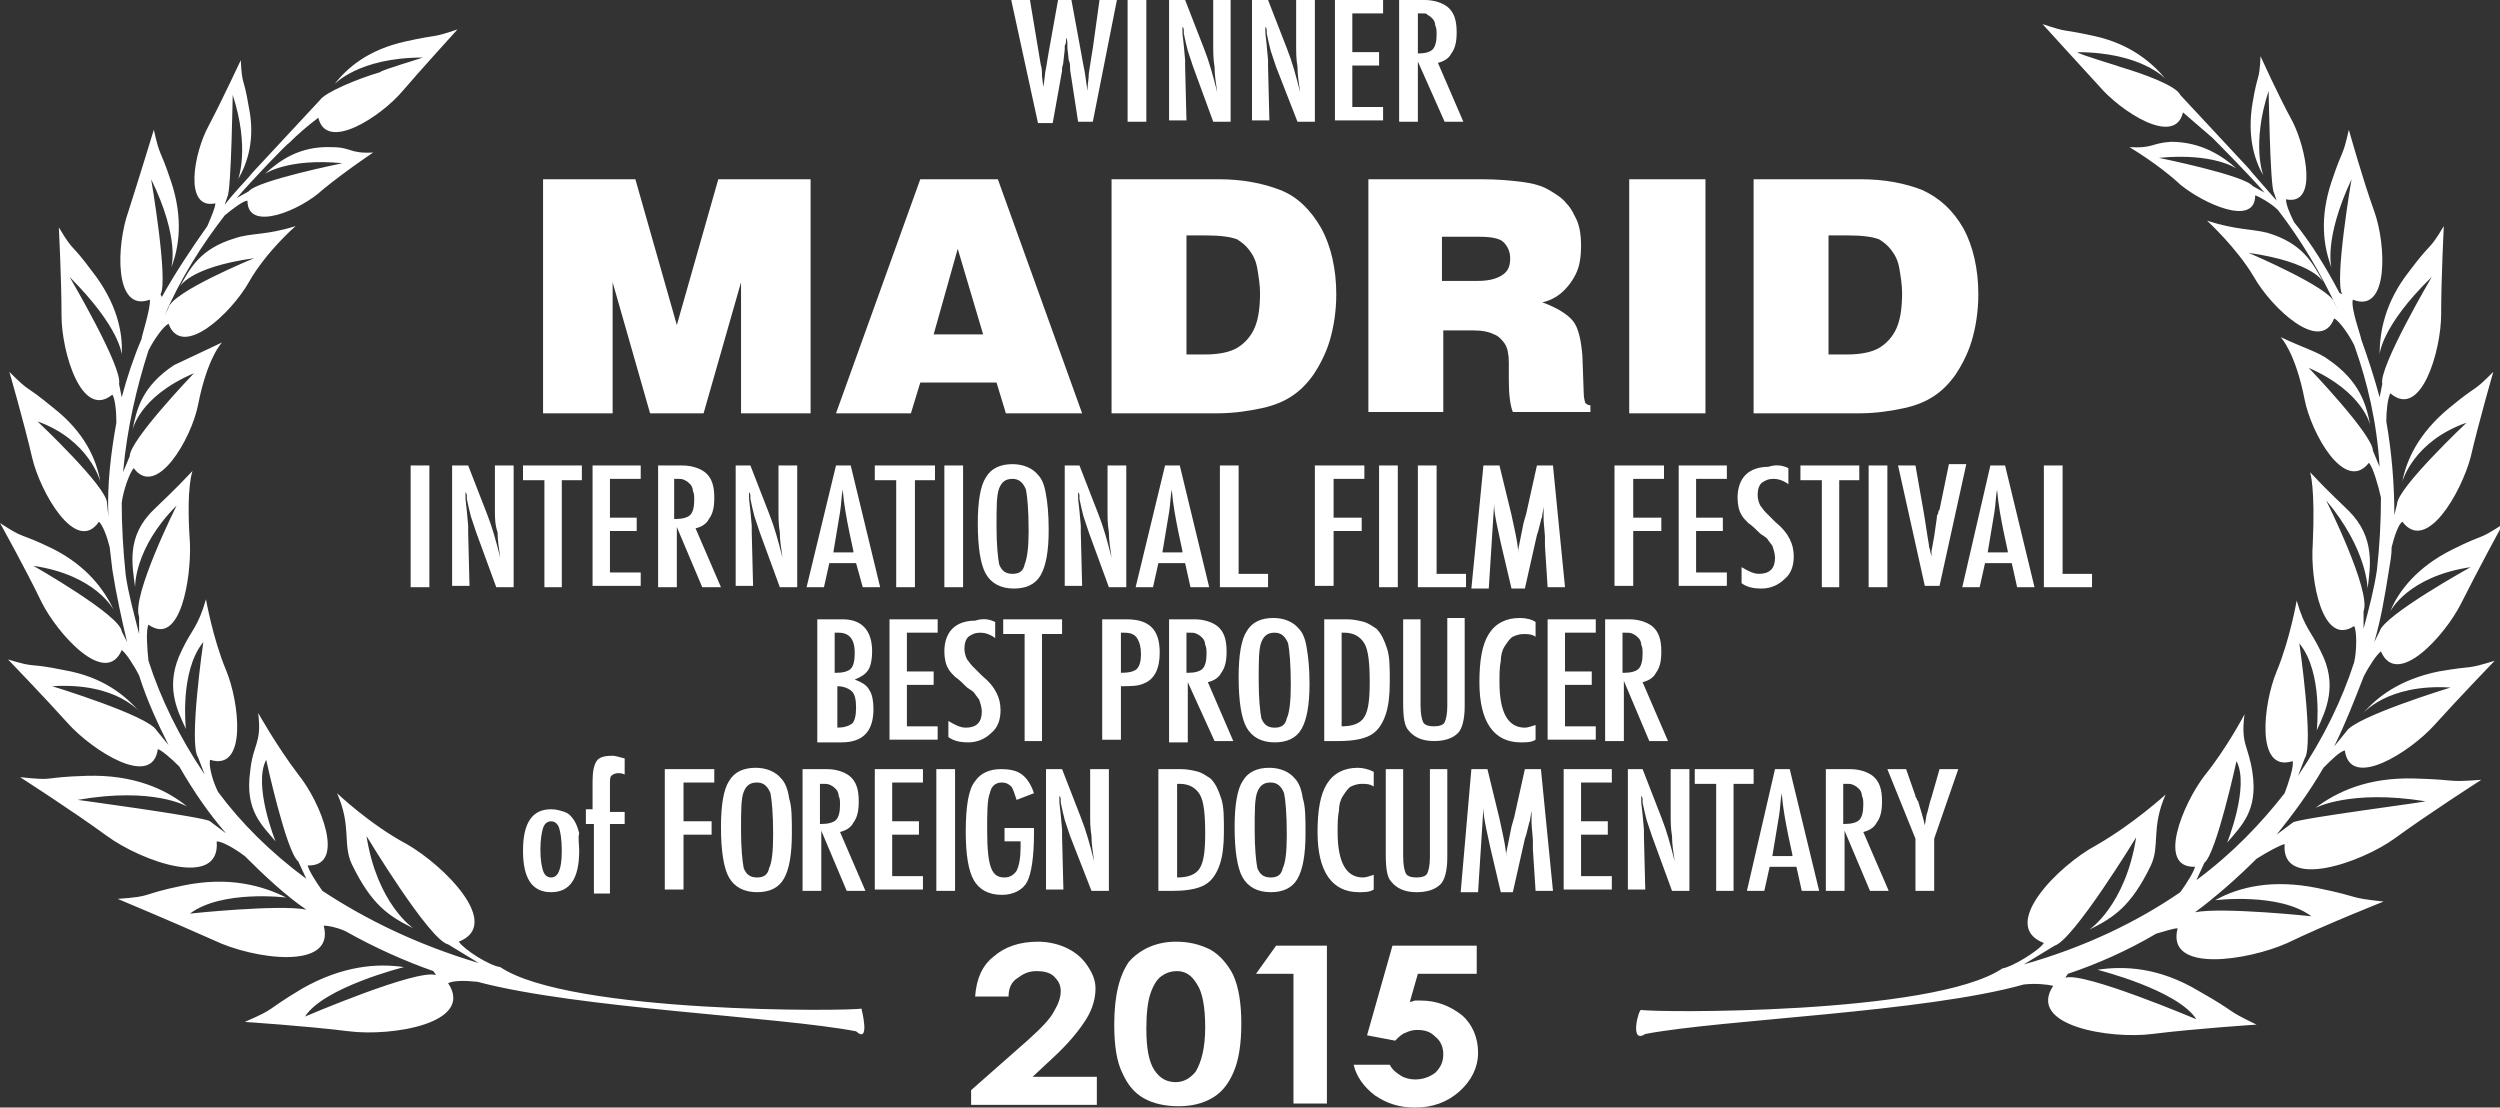 <svg xmlns="http://www.w3.org/2000/svg" viewBox="0 0 186.9 82.8" enable-background="new 0 0 186.9 82.8" fill="#ffffff"><rect x="0" y="0" width="186.9" height="82.8" fill="#333333" stroke="none"/><path d="M64.4 75.4c-.8.2-21.8.4-27-3.1-.8-.1-2.7-1.3-3.1-1.9 3.3-1.3-1.1-5.7-3.9-7.3-2.8-1.5-5.2-3.8-5.2-3.8 1.1 2.5.4 3.8 1.1 5.3 1.5 3.1 2.8 3.9 4.6 4.8 0 0-2.7-1.8-3.5-6.9 0 0 4.7 7.8 6.1 8.1l2.3 1.4c-4.7-1.4-8.5-3.3-11.7-5.4-.5-.7-1-1.5-1.1-1.9 2.9.1 1-4.7-.7-6.8-1.6-2.1-3-4.6-3-4.6.3 2.3-.4 2.3-.6 4.4-.4 2.9.9 4 1.9 5.2 0 0-1.7-4.2-.7-6.1 0 0 1.5 6.9 2.4 7.6l.6 1.3c-2.7-2-4.9-4.2-6.6-6.5-.4-.8-.7-1.9-.6-2.4 2.8.9 2.2-4.3 1.2-6.7-1-2.4-1.5-5.3-1.5-5.3-.6 2.1-1.1 2.3-1.8 3.8-1.3 2.6-.4 4.4.3 5.9 0 0-.5-4.3 1.3-6.5 0 0-1.1 7.6-.4 8.6l.5 1.3c-1.9-2.8-3.3-5.7-4.2-8.5-.1-.9-.2-2.3 0-2.7 2.4 1.7 3.2-3.5 3.1-6.1-.3-4.3.2-5.4.2-5.4-1.5 1.6-2.2 2.2-2.9 2.9-2.1 2-1.6 4.2-1.4 5.8 0 0-.1-2.9 3.1-6.1 0 0-3.4 6.8-2.8 8.3v1.3c-.4-1.6-.8-3-1-4.4-.2-1.9-.3-3.7-.3-5.4.1-.9.6-2.3.9-2.6 1.7 2.3 4.3-2.2 4.8-4.7.7-3.6 1.8-4.7 1.8-4.7l-3.6 1.7c-2.4 1.6-2.8 3.3-3.1 4.9 0 0 .4-2.5 4.6-4.3 0 0-4.8 5-4.8 6.2l-.5 1.2c.3-3.3 1-6.3 1.9-9.1.4-.8 1.1-1.8 1.5-2 1 2.7 4.7-.8 6-3.1 1.3-2.3 3.5-4.2 3.5-4.2-2.2.7-3.3.5-4.5.9-2.7.8-3.4 2.3-4.2 3.7 0 0 .6-1.5 5.6-2.2 0 0-6.1 2.5-6.4 3.7l-.3.6c1.2-2.8 2.8-5.3 4.5-7.5.6-.5 1.4-1.1 1.7-1.1 0 2.4 4 .7 5.6-.8 1.7-1.4 3.8-2.8 3.8-2.8-1.8.1-1.6-.4-3.1-.4-2.4-.1-3.9 1-5 2 0 0 1.7-1.2 5.8-.8 0 0-6.4 1.3-7 2.1l-.9.5c1.2-1.4 3.8-4.1 3.9-4.1.7-.7 1.4-1.3 2.2-1.9.6 2.6 4.7-.1 6.3-2 1.1-1.3 4.1-4.6 4.1-4.6-2.1.7-1.2.3-3.9.9-2.7.6-4.3 1.9-5.3 3.2 0 0 1.8-2 6.6-2-.2.1-3 .9-3.2 1.1-1.7.5-4.1 1.5-4.5 2.1l-5.3 5.7.3-.3c-.7.8-1.4 1.5-2.1 2.4l.2-.6c.3-.4.4-8.2.4-7.6 1.3 4 .4 6.3.4 6.3.7-1.2 1.3-3 .8-5.4-.4-2.4-.5-1.5-.6-3.5 0 0-1.4 3-2.4 4.9-1.1 2-1.9 6.3.5 5.8 0 .3-.3 1-.6 1.7-1.2 1.7-2.4 3.5-3.4 5.3l-.1-.2c.6-1-.7-8.6-.7-8.6 2.2 4.5 1.5 6.6 1.5 6.6.6-1.5.9-3.7 0-6.4s-.8-1.7-1.3-3.9c0 0-1.1 3.6-1.9 6.1-.9 2.5-1.1 7.6 1.6 6.6.1.6-.7 3-.6 2.9-.6 1.4-1.1 2.9-1.5 4.4l-.2-1c.3-1.2-3.7-8-3.7-8 3.8 3.8 3.9 5.8 3.9 5.8.1-1.7-.4-3.9-2.2-6.2-1.7-2.3-1.3-1.3-2.5-3.3 0 0 .2 3.9.2 6.6 0 2.7 1.5 7.8 3.8 5.9.2.3.3 1.2.3 2.1-.4 2.2-.7 4.6-.6 7l-.1-1c0-1.2-5.2-6.1-5.2-6.1 3.9 1.4 4.7 4.5 4.7 4.5-.3-1.7-1.2-3.7-3.5-5.5-2.3-1.9-1.6-1-3.3-2.7 0 0 1.1 3.8 1.7 6.4.6 2.6 3.3 7.3 5 4.8.3.3.6 1.1.8 1.9l.2 1.7c.3 1.9.7 3.7 1.1 5.4l-.4-.8c-.1-1.2-6.6-4.9-6.6-4.9 4.7.7 6 3.3 6 3.3-.7-1.5-2-3.3-4.6-4.6-2.7-1.3-1.9-.6-3.9-1.9 0 0 1.9 3.4 3.1 5.9 1.2 2.4 4.8 6.4 6 3.6.3.2.9 1.1 1.3 1.9.6 1.9 1.4 3.6 2.2 5.2l-.9-1.1c-.6-1.1-7.8-3.3-7.8-3.3 4.9-.3 6.6 2 6.6 2-1.1-1.3-2.8-2.7-5.7-3.2-2.9-.6-1.9-.1-4.2-.8 0 0 2.7 2.8 4.5 4.8 1.8 2 6.3 4.9 6.7 1.9.3.1 1 .7 1.6 1.3 1.1 1.9 2.2 3.5 3.5 5l-1.2-.9c-.2-.3-10.6-1.7-9.9-1.6 5.7-1 8.2.5 8.2.5-1.6-1.3-4-2.4-7.5-2.3-3.5.1-2.2.4-5 .1 0 0 3.9 2.5 6.5 4.4 2.6 1.9 8.5 4 8.2.4.4 0 1.3.5 2.1 1.1 1.4 1.4 3.1 3 4.6 4-2.1-.4-8.7.3-8.7.3 2.4-1.8 7.2-1.2 7.2-1.2-1.8-.9-4.3-1.6-7.7-.9-3.4.7-2.1.8-4.9 1 0 0 4.3 1.8 7.2 3.1 2.9 1.4 9.1 2.3 8.2-1.1.3 0 .9.1 1.6.4 2.3 1.3 4.6 2.3 6.6 3l.2.3c-1.4-.5-9.8 3.1-9.8 3.1 1.4-2.2 7.4-3.7 7.4-3.7-2-.3-4.6-.1-7.6 1.6-3 1.8-1.8 1.4-4.3 2.5 0 0 4.6.3 7.8.7 3.2.4 9.4-.6 7.4-3.6.4-.2 1.3-.2 2.2-.1 7.5 2 22.6 2.6 28.3 3.7 1.1 1 .4-1.7.4-1.7M123 77.3c5.8-1.1 20.8-1.6 28.3-3.7.9-.1 1.8 0 2.2.1-2 3 4.3 4 7.4 3.6 3.2-.4 7.8-.7 7.8-.7-2.5-1.2-1.3-.8-4.3-2.5-3-1.8-5.6-1.9-7.6-1.6 0 0 6 1.5 7.4 3.7 0 0-8.5-3.6-9.8-3.1l.2-.3c2.1-.7 4.4-1.7 6.6-3 .7-.2 1.3-.4 1.6-.4-.9 3.4 5.3 2.4 8.2 1.1 2.9-1.4 7.2-3.1 7.2-3.1-2.8-.3-1.5-.3-4.9-1-3.4-.7-5.9-.1-7.7.9 0 0 4.8-.6 7.2 1.2 0 0-6.6-.7-8.7-.3 1.5-1.1 3.2-2.6 4.6-4 .8-.5 1.7-1 2.1-1.1-.3 3.5 5.7 1.4 8.2-.4 2.6-1.9 6.5-4.4 6.5-4.4-2.8.2-1.5 0-5-.1s-5.8 1-7.4 2.2c0 0 2.6-1.4 8.2-.5.6 0-9.7 1.3-9.9 1.6l-1.2.9c1.2-1.5 2.4-3.1 3.5-5 .6-.6 1.2-1.2 1.6-1.3.4 3 4.9.1 6.7-1.9 1.8-2 4.5-4.8 4.5-4.8-2.3.7-1.3.3-4.2.8-2.9.6-4.6 1.9-5.7 3.2 0 0 1.8-2.3 6.6-2 0 0-7.2 2.2-7.8 3.3l-.9 1.1c.8-1.6 1.5-3.4 2.2-5.2.4-.8 1-1.7 1.3-1.9 1.2 2.8 4.8-1.2 6-3.6 1.2-2.4 3.1-5.9 3.1-5.9-2 1.3-1.2.6-3.8 1.9-2.6 1.3-4 3.1-4.6 4.6 0 0 1.3-2.6 6-3.3 0 0-6.5 3.6-6.8 4.8l-.4.8c.5-1.7.8-3.5 1.1-5.4.1-.6.2-1.1.2-1.7.2-.8.5-1.7.8-1.9 1.8 2.4 4.4-2.2 5.1-4.8.6-2.6 1.7-6.4 1.7-6.4-1.7 1.7-1 .8-3.3 2.7-2.3 1.9-3.2 3.9-3.5 5.5 0 0 .8-3 4.8-4.4 0 0-5.2 4.9-5.2 6.1l-.2.8c0-2.4-.2-4.7-.6-7 0-.8.1-1.7.3-2.1 2.3 2 3.8-3.2 3.8-5.9s.2-6.6.2-6.6c-1.2 2-.8 1-2.6 3.4-1.8 2.3-2.2 4.5-2.2 6.2 0 0 .1-2.1 3.9-5.8 0 0-4 6.8-3.7 8l-.2 1c-.4-1.5-.9-3-1.4-4.4.1.1-.8-2.3-.6-2.9 2.7 1.1 2.5-4.1 1.6-6.6-.9-2.5-1.9-6.1-1.9-6.1-.5 2.2-.4 1.2-1.3 3.9s-.6 4.8 0 6.4c0 0-.6-2.1 1.5-6.6 0 0-1.3 7.6-.7 8.6l-.2-.1c-1-1.9-2.1-3.7-3.4-5.3-.3-.6-.6-1.3-.6-1.7 2.4.5 1.5-3.8.5-5.8-1.1-2-2.4-4.9-2.4-4.9-.1 2-.2 1.1-.6 3.5-.4 2.4.1 4.2.8 5.4 0 0-.9-2.3.4-6.3 0-.6.1 7.2.4 7.6l.2.6-2.1-2.4.3.3-5.4-5.8c-.3-.7-2.8-1.6-4.5-2.1-.2-.1-3-.9-3.2-1.1 4.8 0 6.6 2 6.6 2-1-1.2-2.6-2.6-5.3-3.2-2.7-.6-1.8-.2-3.9-.9 0 0 3 3.3 4.2 4.6 1.6 1.9 5.7 4.6 6.3 2 .7.6 1.4 1.2 2.2 1.9 0 0 2.7 2.7 3.9 4.1l-.9-.5c-.6-.8-7-2.1-7-2.1 4.1-.4 5.8.8 5.8.8-1-.9-2.6-2-4.9-2-1.5.1-1.3.5-3.1.4 0 0 2.2 1.3 3.8 2.8 1.7 1.4 5.6 3.2 5.6.8.3.1 1.2.6 1.7 1.1 1.7 2.2 3.2 4.7 4.5 7.5l-.3-.6c-.3-1.1-6.4-3.7-6.4-3.7 4.9.7 5.6 2.2 5.6 2.2-.8-1.4-1.5-2.9-4.2-3.7-1.2-.3-2.3-.2-4.5-.9 0 0 2.2 2 3.5 4.2 1.3 2.3 5 5.8 6 3.1.4.2 1.1 1.2 1.5 2 1 2.8 1.7 5.8 1.9 9.1l-.5-1.2c0-1.2-4.8-6.2-4.8-6.2 4.1 1.8 4.6 4.3 4.6 4.3-.3-1.6-.8-3.3-3.1-4.9-.8-.6-1.7-.8-3.6-1.7 0 0 1.1 1.1 1.8 4.7.5 2.5 3 7 4.8 4.7.3.3.7 1.7.9 2.6 0 1.8-.1 3.6-.3 5.4-.2 1.4-.6 2.9-1 4.4v-1.3c.6-1.5-2.8-8.3-2.8-8.3 3.1 3.7 3.1 6.6 3.1 6.6.2-1.6.6-3.8-1.4-5.8-.7-.7-1.4-1.3-2.9-2.9 0 0 .4 1.1.2 5.4-.2 2.6.7 7.7 3.1 6.1.2.4.2 1.8 0 2.7-.9 2.8-2.3 5.7-4.2 8.5l.5-1.3c.7-1-.4-8.6-.4-8.6 1.8 2.2 1.3 6.5 1.3 6.5.7-1.5 1.6-3.4.3-5.9-.7-1.5-1.2-1.7-1.8-3.8 0 0-.5 2.9-1.5 5.3s-1.6 7.6 1.2 6.7c.1.4-.3 1.6-.6 2.4-1.8 2.3-3.9 4.5-6.6 6.5l.6-1.3c.9-.7 2.4-7.6 2.4-7.6 1 1.9-.7 6.1-.7 6.1 1.1-1.3 2.3-2.4 1.9-5.2-.3-2.1-.9-2.1-.6-4.4 0 0-1.3 2.5-3 4.6-1.6 2.1-3.6 6.9-.7 6.8-.1.4-.6 1.2-1.1 1.9-3.2 2.2-7.1 4.1-11.7 5.4l2.3-1.4c1.4-.4 6.1-8.1 6.1-8.1-.8 5.1-3.5 6.9-3.5 6.9 1.8-.9 3.1-1.7 4.6-4.8.7-1.5 0-2.8 1.1-5.3 0 0-2.4 2.2-5.2 3.8-2.8 1.5-7.3 6-3.9 7.3-.4.6-2.4 1.8-3.1 1.9-5.2 3.5-26.2 3.3-27 3.1-.2-.1-.9 2.6.3 1.8M75.4 74.5h-2.5c.1-1.3.5-2.3 1.4-3 .8-.7 1.9-1.1 3.3-1.1.8 0 1.6.2 2.2.5.6.3 1.1.7 1.5 1.3.4.6.6 1.1.6 1.7 0 .7-.2 1.5-.7 2.3-.5.8-1.3 1.8-2.5 2.9l-1.5 1.4h4.8v2.1h-9.4v-1.1l4.2-3.7c1-.9 1.7-1.6 2-2.2.3-.5.5-1 .5-1.5s-.2-.8-.5-1.1c-.3-.3-.8-.4-1.3-.4-.6 0-1 .2-1.4.5-.5.3-.7.8-.7 1.4M88 72.6c-.4 0-.8.1-1.2.4-.3.2-.6.7-.8 1.3-.2.6-.3 1.5-.3 2.6 0 1.5.2 2.5.6 3.1.4.6.9.9 1.6.9.6 0 1.1-.3 1.5-.8.4-.7.7-1.7.7-3.3 0-1.5-.2-2.6-.6-3.2-.4-.7-.9-1-1.5-1m-.1-2.2c1 0 1.8.2 2.6.6.7.4 1.3 1.1 1.7 1.9.4.9.6 2.1.6 3.6 0 1.6-.2 2.8-.6 3.7-.4.9-.9 1.5-1.6 1.9-.7.4-1.5.6-2.5.6s-1.9-.2-2.6-.6c-.7-.4-1.2-1-1.6-1.9-.4-.8-.6-2-.6-3.6 0-2.2.4-3.7 1.1-4.7.8-.9 2-1.5 3.5-1.5"/><path d="M95.4 70.7h3.8v11.8h-2.5v-9.7h-2.8zM104.1 70.7h6.3v2.1h-4.4l-.6 2.1c.2 0 .3-.1.4-.1h.4c1.2 0 2.2.4 3.1 1.1.8.7 1.2 1.7 1.2 2.8 0 1.1-.5 2.1-1.4 2.9-.9.8-2 1.2-3.3 1.2-1.2 0-2.1-.3-3-.9-.8-.6-1.4-1.4-1.6-2.3h2.7c.2.4.5.6.8.8.3.2.7.3 1.1.3.6 0 1.1-.2 1.5-.5.4-.4.6-.8.6-1.4 0-.5-.2-1-.6-1.3-.4-.4-.8-.5-1.4-.5-.3 0-.6.1-.8.2-.3.1-.5.3-.8.6l-2.1-.4 1.9-6.7z"/><path class="st0" d="M117.3 4.4h8.7m-66.7 0h8.7"/><path d="M75.6 0h1.4l.7 4.2.1.6c.1.3.1.6.1.9l.1.8v.3-.3c.1-.5.1-1 .2-1.4l.2-1.2.7-3.9h1l.7 3.8c.1.6.2 1.1.3 1.6l.2 1.4c0-.5.1-.9.1-1.3l.2-1.3.1-.6.5-3.6h1.3l-1.8 9.1h-1.1l-.6-3.9v-.2c0-.1 0-.3-.1-.5l-.1-.9v-.3c0-.1 0-.3-.1-.5v-.4.2.2c0 .3 0 .5-.1.6v.3l-.1.9c0 .2-.1.4-.1.5v.2l-.7 3.9h-1.1l-2-9.2zM84.3 0h1.4v9.1h-1.4v-9.1zM87.3 0h1.3l1.4 3.6c.4 1 .7 2.1 1 3.3-.1-.7-.2-1.3-.2-1.9-.1-.6-.1-1.1-.1-1.6v-3.4h1.3v9.1h-1.3l-1.5-4.1-.4-1.2c-.1-.4-.2-.8-.3-1.3v-.2c0-.1 0-.2-.1-.3v.5l.1.9.1 1.1v.5l.1 4h-1.3v-9zM93.5 0h1.3l1.4 3.6c.4 1 .7 2.1 1 3.3-.1-.7-.2-1.3-.2-1.9-.1-.6-.1-1.1-.1-1.6v-3.4h1.4v9.1h-1.3l-1.6-4.1-.4-1.2c-.1-.4-.2-.8-.3-1.3v-.2c0-.1 0-.2-.1-.3v.5l.1.9.1 1.1v.5l.1 4h-1.3v-9zM99.8 0h3.6v1h-2.3v2.9h2v1h-2v3.1h2.3v1h-3.6v-9zM104.7 0h1.8c.7 0 1.3.2 1.7.5.5.4.7 1 .7 1.9 0 .7-.1 1.2-.4 1.6-.2.4-.6.6-1 .7l1.9 4.4h-1.4l-2-4.5v4.5h-1.4v-9.1zm1.3 4c.5 0 .9-.1 1.1-.3.2-.2.3-.6.3-1.1 0-.3 0-.5-.1-.7 0-.2-.1-.4-.2-.5-.1-.1-.2-.2-.4-.3 0-.1-.2-.1-.4-.1h-.3v3zM30.7 34.8h1.4v9.1h-1.4v-9.1zM33.7 34.8h1.3l1.4 3.6c.4 1 .7 2.1 1 3.3-.1-.7-.2-1.3-.2-1.9-.2-.6-.2-1.1-.2-1.6v-3.4h1.4v9.1h-1.3l-1.5-4.1-.4-1.2c-.1-.4-.2-.8-.3-1.3v-.2c0-.1 0-.2-.1-.3v.5l.1.9.1 1.1v.5l.1 4h-1.3v-9zM39.1 34.8h4.4v1.1h-1.5v8h-1.3v-8h-1.6v-1.1zM44.3 34.8h3.6v1h-2.3v2.9h2v1h-2v3.1h2.3v1h-3.6v-9zM49.2 34.8h1.8c.7 0 1.3.2 1.7.5.5.4.7 1 .7 1.9 0 .7-.1 1.2-.4 1.6-.2.4-.6.6-1 .7l1.9 4.4h-1.4l-1.9-4.5v4.5h-1.4v-9.1zm1.3 4c.5 0 .9-.1 1.1-.3.2-.2.3-.6.3-1.1 0-.3 0-.5-.1-.7 0-.2-.1-.4-.2-.5-.1-.1-.2-.2-.4-.3-.2-.1-.3-.1-.6-.1h-.2v3zM54.8 34.8h1.3l1.4 3.6c.4 1 .7 2.1 1 3.3-.1-.7-.2-1.3-.2-1.9-.1-.6-.1-1.1-.1-1.6v-3.4h1.4v9.1h-1.3l-1.5-4.1-.4-1.2c-.1-.4-.2-.8-.3-1.3v-.2c0-.1 0-.2-.1-.3v.5l.1.9.1 1.1v.5l.1 4h-1.3v-9zM62.5 34.8h1.1l2.2 9.1h-1.3l-.5-1.8h-2l-.4 1.8h-1.3l2.2-9.1zm1.3 6.4l-.3-1.4c-.2-1-.4-2-.5-3.2-.1.5-.1 1.1-.2 1.7l-.3 1.8-.2 1.2h1.5zM65.5 34.8h4.4v1.1h-1.5v8h-1.4v-8h-1.6v-1.1zM70.6 34.8h1.4v9.1h-1.4v-9.1zM78.4 39.6c0 1.6-.2 2.7-.6 3.4-.4.7-1.1 1-2 1-1 0-1.7-.4-2.1-1.1-.4-.7-.6-2-.6-3.8 0-1.6.2-2.8.6-3.4.4-.7 1.1-1 2-1 .8 0 1.5.3 1.9.8.3.3.5.8.6 1.5.1.5.2 1.4.2 2.6zm-1.5.1c0-1.6-.1-2.6-.2-3.1-.2-.5-.5-.8-1-.8s-.8.2-1 .7c-.2.5-.2 1.4-.2 2.9 0 1.3.1 2.3.2 2.8.2.5.5.7 1 .7s.8-.2.9-.7c.2-.5.3-1.3.3-2.5zM79.4 34.8h1.3l1.4 3.6c.4 1 .7 2.1 1 3.3-.1-.7-.2-1.3-.2-1.9-.1-.6-.1-1.1-.1-1.6v-3.4h1.4v9.1h-1.3l-1.5-4.1-.4-1.2c-.1-.4-.2-.8-.3-1.3v-.2c0-.1 0-.2-.1-.3v.5l.1.9.1 1.1v.5l.1 4h-1.3v-9zM87.1 34.8h1.1l2.2 9.1h-1.4l-.4-1.8h-2l-.4 1.8h-1.3l2.2-9.1zm1.3 6.4l-.3-1.4c-.2-1-.4-2-.5-3.2-.1.5-.1 1.1-.2 1.7l-.3 1.8-.2 1.2h1.5zM91.2 34.8h1.4v8.1h2.2v1h-3.6v-9.1zM98.4 34.8h3.6v1h-2.3v2.9h2.1v1h-2.1v4.1h-1.4v-9zM103.1 34.8h1.4v9.1h-1.4v-9.1zM106 34.8h1.4v8.1h2.2v1h-3.6v-9.1zM110.9 34.8h1.2l.9 3.7.3 1.4c.1.5.2 1 .2 1.5v-.3l.2-1 .2-1 .2-.7.8-3.6h1.2l.9 9.1h-1.3l-.2-3.1v-.7l-.1-1.2v-1.2.2l-.1.6c0 .2-.1.3-.1.4l-.2.8-.1.3-.9 4h-1l-.8-3.4-.3-1.4c-.1-.5-.2-1-.2-1.5l-.4 6.3h-1.3l.9-9.2zM120.8 34.8h3.6v1h-2.3v2.9h2.1v1h-2.1v4.1h-1.4v-9zM125.5 34.8h3.6v1h-2.3v2.9h2v1h-2v3.1h2.3v1h-3.6v-9zM133.7 35v1.2c-.4-.3-.8-.4-1.1-.4-.4 0-.6.1-.9.3-.2.2-.3.5-.3.9 0 .3.1.6.2.8.1.1.2.3.4.5l.7.7c.6.5.9.9 1.1 1.3.2.4.3.8.3 1.3 0 .7-.2 1.3-.7 1.7-.4.4-1 .7-1.7.7-.6 0-1.1-.1-1.5-.4v-1.2c.5.3.9.5 1.3.5s.7-.1.9-.3.3-.5.3-.9c0-.3-.1-.6-.2-.9l-.3-.4c-.1-.2-.3-.3-.6-.5-.3-.3-.6-.6-.9-.8-.2-.2-.4-.4-.5-.6-.2-.3-.3-.8-.3-1.3 0-.7.2-1.3.6-1.7.4-.4 1-.6 1.7-.6.6-.2 1.1-.1 1.5.1zM134.6 34.8h4.4v1.1h-1.5v8h-1.3v-8h-1.6v-1.1zM139.7 34.8h1.4v9.1h-1.4v-9.1zM141.9 34.8h1.3l.6 3.4.1.6.2 1.3.1.6c0 .2.1.4.1.5l.1.4v-.4l.2-1.1.2-1.4c0-.1 0-.2.1-.3 0-.1 0-.2.1-.3l.7-3.4h1.3l-2 9.1h-1.1l-2-9zM148.8 34.8h1.1l2.2 9.1h-1.3l-.4-1.8h-2l-.4 1.8h-1.3l2.1-9.1zm1.3 6.4l-.3-1.4c-.2-1-.4-2-.5-3.2-.1.5-.1 1.1-.2 1.7l-.3 1.8-.2 1.2h1.5zM152.8 34.8h1.4v8.1h2.2v1h-3.6v-9.1zM61.2 46.3h1.8c1.4 0 2.2.8 2.2 2.4 0 .6-.1 1.1-.3 1.4-.2.3-.5.5-1 .7.5.2.9.4 1.1.8.2.3.3.8.3 1.4 0 1.7-.8 2.5-2.4 2.5h-1.8v-9.2zm1.3 4c.5 0 .9-.1 1.1-.3.2-.2.3-.6.3-1.2 0-1-.4-1.5-1.2-1.5h-.3v3zm0 4.1c.6 0 .9-.1 1.2-.3.2-.2.3-.6.3-1.2s-.1-1-.3-1.2c-.2-.2-.6-.4-1.1-.4v3.1zM66.5 46.3h3.6v1h-2.3v2.9h2v1h-2v3.1h2.3v1h-3.6v-9zM74.4 46.5v1.2c-.4-.3-.8-.4-1.1-.4-.4 0-.6.1-.9.3-.2.2-.3.5-.3.9 0 .3.1.6.2.8.1.1.2.3.4.5l.7.7c.6.5.9.9 1.1 1.3.2.4.3.8.3 1.3 0 .7-.2 1.3-.7 1.7-.4.4-1 .7-1.7.7-.6 0-1.1-.1-1.5-.4v-1.2c.5.3.9.5 1.3.5s.7-.1.9-.3c.2-.2.3-.5.3-.9 0-.3-.1-.6-.2-.9l-.3-.4c-.1-.2-.3-.3-.6-.5-.3-.3-.6-.6-.9-.8-.2-.2-.4-.4-.5-.6-.2-.3-.3-.8-.3-1.3 0-.7.2-1.3.6-1.7.4-.4 1-.6 1.7-.6.6-.2 1.1-.1 1.5.1zM75 46.3h4.4v1.1h-1.5v8h-1.3v-8h-1.6v-1.1zM82.4 46.3h1.8c.9 0 1.5.2 1.9.6.4.4.6 1 .6 1.9 0 1.2-.4 2-1.2 2.3-.4.2-1 .2-1.7.2v4h-1.4v-9zm1.4 4c.6 0 1-.1 1.2-.3.2-.2.3-.6.3-1.1 0-.5-.1-.9-.3-1.2-.2-.3-.5-.4-1-.4h-.2v3zM87.5 46.3h1.8c.7 0 1.3.2 1.7.5.5.4.7 1 .7 1.9 0 .7-.1 1.2-.4 1.6-.2.4-.6.6-1 .7l1.9 4.4h-1.4l-2-4.4v4.5h-1.4v-9.2zm1.3 4c.5 0 .9-.1 1.1-.3.2-.2.3-.6.3-1.1 0-.3 0-.5-.1-.7 0-.2-.1-.4-.2-.5-.1-.1-.2-.2-.4-.3-.2-.1-.3-.1-.6-.1h-.2v3zM97.9 51.1c0 1.6-.2 2.7-.6 3.4-.4.7-1.1 1-2 1-1 0-1.7-.4-2.1-1.1-.4-.7-.6-2-.6-3.8 0-1.6.2-2.8.6-3.4.4-.7 1.1-1 2-1 .8 0 1.5.3 1.9.8.3.3.5.8.6 1.5.1.6.2 1.4.2 2.6zm-1.4.1c0-1.6-.1-2.6-.2-3.1-.2-.5-.5-.8-1-.8s-.8.2-1 .7c-.2.5-.2 1.4-.2 2.9 0 1.3.1 2.3.2 2.8.2.5.5.7 1 .7s.8-.2.9-.7c.2-.4.3-1.3.3-2.5zM99 46.3h1.7c.5 0 .9.1 1.3.2.3.1.6.3.9.5.4.4.6.9.8 1.5.2.6.2 1.4.2 2.5 0 1-.1 1.8-.3 2.4-.2.6-.5 1.1-.9 1.4-.5.4-1.4.6-2.6.6h-1.1v-9.1zm1.3 8c.8 0 1.4-.2 1.7-.7.3-.5.4-1.3.4-2.6 0-1.4-.1-2.4-.4-2.9-.3-.5-.8-.8-1.5-.8h-.2v7zM104.9 46.3h1.3v6.4c0 .7.1 1.1.2 1.3.1.2.4.3.8.3s.7-.1.8-.3c.1-.2.2-.6.2-1.2v-6.6h1.3v6.6c0 1-.2 1.7-.5 2-.4.4-1 .6-1.8.6-.9 0-1.5-.3-1.9-.8-.3-.3-.4-1-.4-2v-6.3zM114.8 46.5v1.1c-.3-.2-.6-.2-.9-.2-.3 0-.6.1-.8.2-.2.1-.4.4-.6.7-.2.3-.3.7-.3 1.1-.1.5-.1 1-.1 1.6 0 2.2.6 3.4 1.9 3.4.2 0 .5-.1.8-.2v1.1c-.3.2-.7.2-1.1.2-2 0-3.1-1.5-3.1-4.5 0-1.6.2-2.8.7-3.6.5-.8 1.3-1.2 2.3-1.2.5 0 .9.1 1.2.3zM115.7 46.3h3.6v1h-2.3v2.9h2v1h-2v3.1h2.3v1h-3.6v-9zM120 46.3h1.8c.7 0 1.3.2 1.7.5.5.4.7 1 .7 1.9 0 .7-.1 1.2-.4 1.6-.2.4-.6.6-1 .7l1.9 4.4h-1.4l-1.9-4.5v4.5h-1.4v-9.1zm1.4 4c.5 0 .9-.1 1.1-.3.2-.2.3-.6.3-1.1 0-.3 0-.5-.1-.7 0-.2-.1-.4-.2-.5-.1-.1-.2-.2-.4-.3-.2-.1-.3-.1-.6-.1h-.2v3zM43.3 63.6c0 2.1-.7 3.1-2.1 3.1-1.4 0-2.1-1-2.1-3.1s.7-3.1 2.1-3.1c.4 0 .7.1 1 .2.3.1.5.3.7.6.2.3.3.6.4 1-.1.3 0 .8 0 1.3zm-1.3 0c0-.8-.1-1.4-.2-1.7-.1-.3-.3-.5-.6-.5s-.5.2-.6.5c-.1.3-.2.9-.2 1.6 0 .8.1 1.3.2 1.6.1.3.3.5.6.5s.5-.2.6-.5c.1-.2.2-.7.2-1.5zM43.7 60.5h.6v-2.1c0-.7.1-1.2.3-1.5.2-.3.6-.4 1.2-.4.2 0 .5.1.9.2v1.2c-.2-.1-.4-.1-.5-.1-.2 0-.4.1-.5.2-.1.1-.1.3-.1.6v2.1h1.1v.9h-1.1v5.2h-1.2v-5.2h-.6v-1.1zM49.8 57.5h3.6v1h-2.3v2.9h2.1v1h-2.1v4.1h-1.4v-9zM59.2 62.3c0 1.6-.2 2.7-.6 3.4-.4.7-1.1 1-2 1-1 0-1.7-.4-2.1-1.1-.4-.7-.6-2-.6-3.8 0-1.6.2-2.8.6-3.4.4-.7 1.1-1 2-1 .8 0 1.5.3 1.9.8.3.3.5.8.6 1.5.2.6.2 1.5.2 2.6zm-1.4.1c0-1.6-.1-2.6-.2-3.1-.2-.5-.5-.8-1-.8s-.8.2-1 .7c-.2.5-.2 1.4-.2 2.9 0 1.3.1 2.3.2 2.8.2.5.5.7 1 .7s.8-.2.9-.7c.2-.4.3-1.2.3-2.5zM60 57.5h1.8c.7 0 1.3.2 1.7.5.5.4.7 1 .7 1.9 0 .7-.1 1.2-.4 1.6-.2.4-.6.6-1 .7l1.9 4.4h-1.4l-1.9-4.5v4.5h-1.4v-9.1zm1.4 4.1c.5 0 .9-.1 1.1-.3.2-.2.3-.6.3-1.1 0-.3 0-.5-.1-.7 0-.2-.1-.4-.2-.5-.1-.1-.2-.2-.4-.3-.2-.1-.3-.1-.6-.1h-.2v3zM65.4 57.5h3.6v1h-2.3v2.9h2v1h-2v3.1h2.3v1h-3.6v-9zM70 57.5h1.4v9.1h-1.4v-9.1zM74.8 61.9h2.5v.4c0 1.8-.2 3-.5 3.6-.3.6-1 1-1.9 1-1 0-1.7-.4-2.1-1.1-.4-.7-.6-1.9-.6-3.6 0-1.9.2-3.2.7-3.8.4-.6 1.1-.9 1.9-.9.7 0 1.2.1 1.6.4.4.3.7.8.9 1.4l-1.3.5-.2-.6c-.1-.2-.1-.3-.2-.4-.2-.2-.4-.3-.7-.3-.5 0-.8.3-.9.8-.2.5-.2 1.5-.2 2.8 0 1.4.1 2.3.3 2.8.2.5.5.7 1 .7.4 0 .7-.2.9-.5.2-.4.3-1 .3-1.8v-.4h-1.2v-1zM78.1 57.5h1.3l1.4 3.6c.4 1 .7 2.1 1 3.3-.1-.7-.2-1.3-.2-1.9-.1-.6-.1-1.1-.1-1.6v-3.4h1.4v9.1h-1.3l-1.6-4.1-.4-1.2c-.1-.4-.2-.8-.3-1.3v-.2c0-.1 0-.2-.1-.3v.5l.1.9.1 1.1v.5l.1 4h-1.3v-9zM86.6 57.5h1.7c.5 0 .9.1 1.3.2.3.1.6.3.9.5.4.4.6.9.8 1.5.2.6.2 1.4.2 2.5 0 1-.1 1.8-.3 2.4-.2.6-.5 1.1-.9 1.4-.5.4-1.4.6-2.6.6h-1.1v-9.1zm1.4 8.1c.8 0 1.4-.2 1.7-.7.3-.5.4-1.3.4-2.6 0-1.4-.1-2.4-.4-2.9-.3-.5-.8-.8-1.5-.8h-.2v7zM97.6 62.3c0 1.6-.2 2.7-.6 3.4-.4.7-1.1 1-2 1-1 0-1.7-.4-2.1-1.1-.4-.7-.6-2-.6-3.8 0-1.6.2-2.8.6-3.4.4-.7 1.1-1 2-1 .8 0 1.5.3 1.9.8.3.3.5.8.6 1.5.2.6.2 1.5.2 2.6zm-1.4.1c0-1.6-.1-2.6-.2-3.1-.2-.5-.5-.8-1-.8s-.8.2-1 .7c-.2.5-.2 1.4-.2 2.9 0 1.3.1 2.3.2 2.8.2.5.5.7 1 .7s.8-.2.9-.7c.2-.4.3-1.2.3-2.5zM102.7 57.7v1.1c-.3-.2-.6-.2-.9-.2-.3 0-.6.1-.8.2-.2.1-.4.4-.6.7-.2.3-.3.7-.3 1.1-.1.5-.1 1-.1 1.6 0 2.2.6 3.4 1.9 3.4.2 0 .5-.1.8-.2v1.1c-.3.2-.7.2-1.1.2-2 0-3.1-1.5-3.1-4.5 0-1.6.2-2.8.7-3.6.5-.8 1.3-1.2 2.3-1.2.4 0 .8.1 1.2.3zM103.6 57.5h1.3v6.5c0 .7.1 1.1.2 1.3.1.2.4.3.8.3s.7-.1.8-.3c.1-.2.2-.6.2-1.2v-6.6h1.3v6.6c0 1-.2 1.7-.5 2-.4.4-1 .6-1.8.6-.9 0-1.5-.3-1.9-.8-.3-.3-.4-1-.4-2v-6.4zM110 57.5h1.2l.9 3.7.3 1.4c.1.5.2 1 .2 1.5v-.3l.2-1 .2-1 .2-.7.8-3.6h1.2l.9 9.1h-1.3l-.2-3.1v-.7l-.1-1.2v-1.2.2l-.1.6c0 .2-.1.3-.1.4l-.2.8-.1.3-.9 4h-.9l-.8-3.4-.3-1.4c-.1-.5-.2-1-.2-1.5l-.4 6.3h-1.3l.8-9.2zM116.9 57.5h3.6v1h-2.3v2.9h2v1h-2v3.1h2.3v1h-3.6v-9zM121.5 57.5h1.3l1.4 3.6c.4 1 .7 2.1 1 3.3-.1-.7-.2-1.3-.2-1.9-.1-.6-.1-1.1-.1-1.6v-3.4h1.4v9.1h-1.3l-1.5-4.1-.4-1.2c-.1-.4-.2-.8-.3-1.3v-.2c0-.1 0-.2-.1-.3v.5l.1.9.1 1.1v.5l.1 4h-1.3v-9zM126.7 57.5h4.4v1.1h-1.5v8h-1.3v-8h-1.6v-1.1zM132.7 57.5h1.1l2.2 9.1h-1.3l-.4-1.8h-2l-.4 1.8h-1.3l2.1-9.1zm1.3 6.4l-.3-1.4c-.2-1-.4-2-.5-3.2-.1.5-.1 1.1-.2 1.7l-.3 1.8-.2 1.2h1.5zM136.5 57.5h1.8c.7 0 1.3.2 1.7.5.5.4.7 1 .7 1.9 0 .7-.1 1.2-.4 1.6-.2.4-.6.6-1 .7l1.9 4.4h-1.4l-1.9-4.5v4.5h-1.4v-9.1zm1.4 4.1c.5 0 .9-.1 1.1-.3.2-.2.3-.6.3-1.1 0-.3 0-.5-.1-.7 0-.2-.1-.4-.2-.5-.1-.1-.2-.2-.4-.3-.2-.1-.3-.1-.6-.1h-.2v3zM141.1 57.5h1.4l.7 2c0 .1 0 .1.1.2 0 .1 0 .1.1.2.2.7.4 1.3.5 1.8.1-.5.1-.8.2-1l.2-.8.1-.3.6-2.1h1.4l-1.8 5.2v3.9h-1.4v-3.9l-2.1-5.2zM40.6 30.9v-17.5h6.9l3.1 10.9 3.1-10.9h6.9v17.5h-5.2v-9.8l-2.8 9.8h-4l-2.8-9.8v9.8h-5.2zM62.5 30.9l6.3-17.5h5.8l6.3 17.5h-5.7l-.7-2.3h-5.7l-.7 2.3h-5.6zm9.1-12.3l-1.8 6.4h3.7l-1.9-6.4zM83.1 30.9v-17.5h8c1.8 0 3.3.3 4.6.8s2.3 1.5 3.1 2.9c.7 1.3 1.1 3 1.1 4.9 0 1.3-.2 2.5-.5 3.5s-.8 1.9-1.2 2.5c-.5.7-1 1.2-1.6 1.6-.6.4-1.3.7-2.2.9-.9.2-2.1.4-3.4.4h-7.9zm5.6-4.4h1.4c1.1 0 1.9-.2 2.4-.5s1-.8 1.3-1.5c.3-.7.4-1.6.4-2.6 0-.6-.1-1.2-.2-1.8-.1-.6-.3-1-.6-1.4-.3-.4-.6-.6-.9-.8-.5-.2-1.3-.3-2.3-.3h-1.5v8.9zM102.3 30.9v-17.5h8.5c1.2 0 2.2.1 3 .2.8.1 1.5.3 2 .6s1 .6 1.3 1c.4.4.6.9.8 1.3.2.5.3 1.1.3 1.8 0 .9-.1 1.6-.4 2.2-.3.6-.7 1.1-1.2 1.5-.4.3-.8.5-1.3.6 1.1.4 1.9.9 2.3 1.4.4.5.6 1.4.7 2.6l.1 2.8c0 .4.1.6.1.7.1.1.2.2.4.2v.5h-5.8c-.2-.5-.3-1.3-.3-2.4v-1.3c0-.6-.1-1.1-.3-1.4-.2-.3-.5-.6-.8-.7-.4-.2-.9-.3-1.6-.3h-2.2v6.1h-5.6zm5.5-9.9h2.7c.9 0 1.5-.2 1.9-.5.4-.3.5-.7.5-1.2s-.2-.9-.5-1.2c-.3-.3-1-.4-1.8-.4h-2.8v3.3zM121.8 30.9v-17.5h5.7v17.5h-5.7zM131.1 30.9v-17.5h8c1.8 0 3.3.3 4.6.8 1.3.6 2.3 1.5 3.1 2.9.7 1.3 1.1 3 1.1 4.9 0 1.3-.2 2.5-.5 3.5s-.8 1.9-1.2 2.5c-.5.7-1 1.2-1.6 1.6-.6.4-1.3.7-2.2.9-.9.2-2.1.4-3.4.4h-7.9zm5.6-4.4h1.4c1.1 0 1.9-.2 2.4-.5s1-.8 1.3-1.5c.3-.7.4-1.6.4-2.6 0-.6-.1-1.2-.2-1.8-.1-.6-.3-1-.6-1.4-.3-.4-.6-.6-.9-.8-.5-.2-1.3-.3-2.3-.3h-1.5v8.9z"/></svg>
